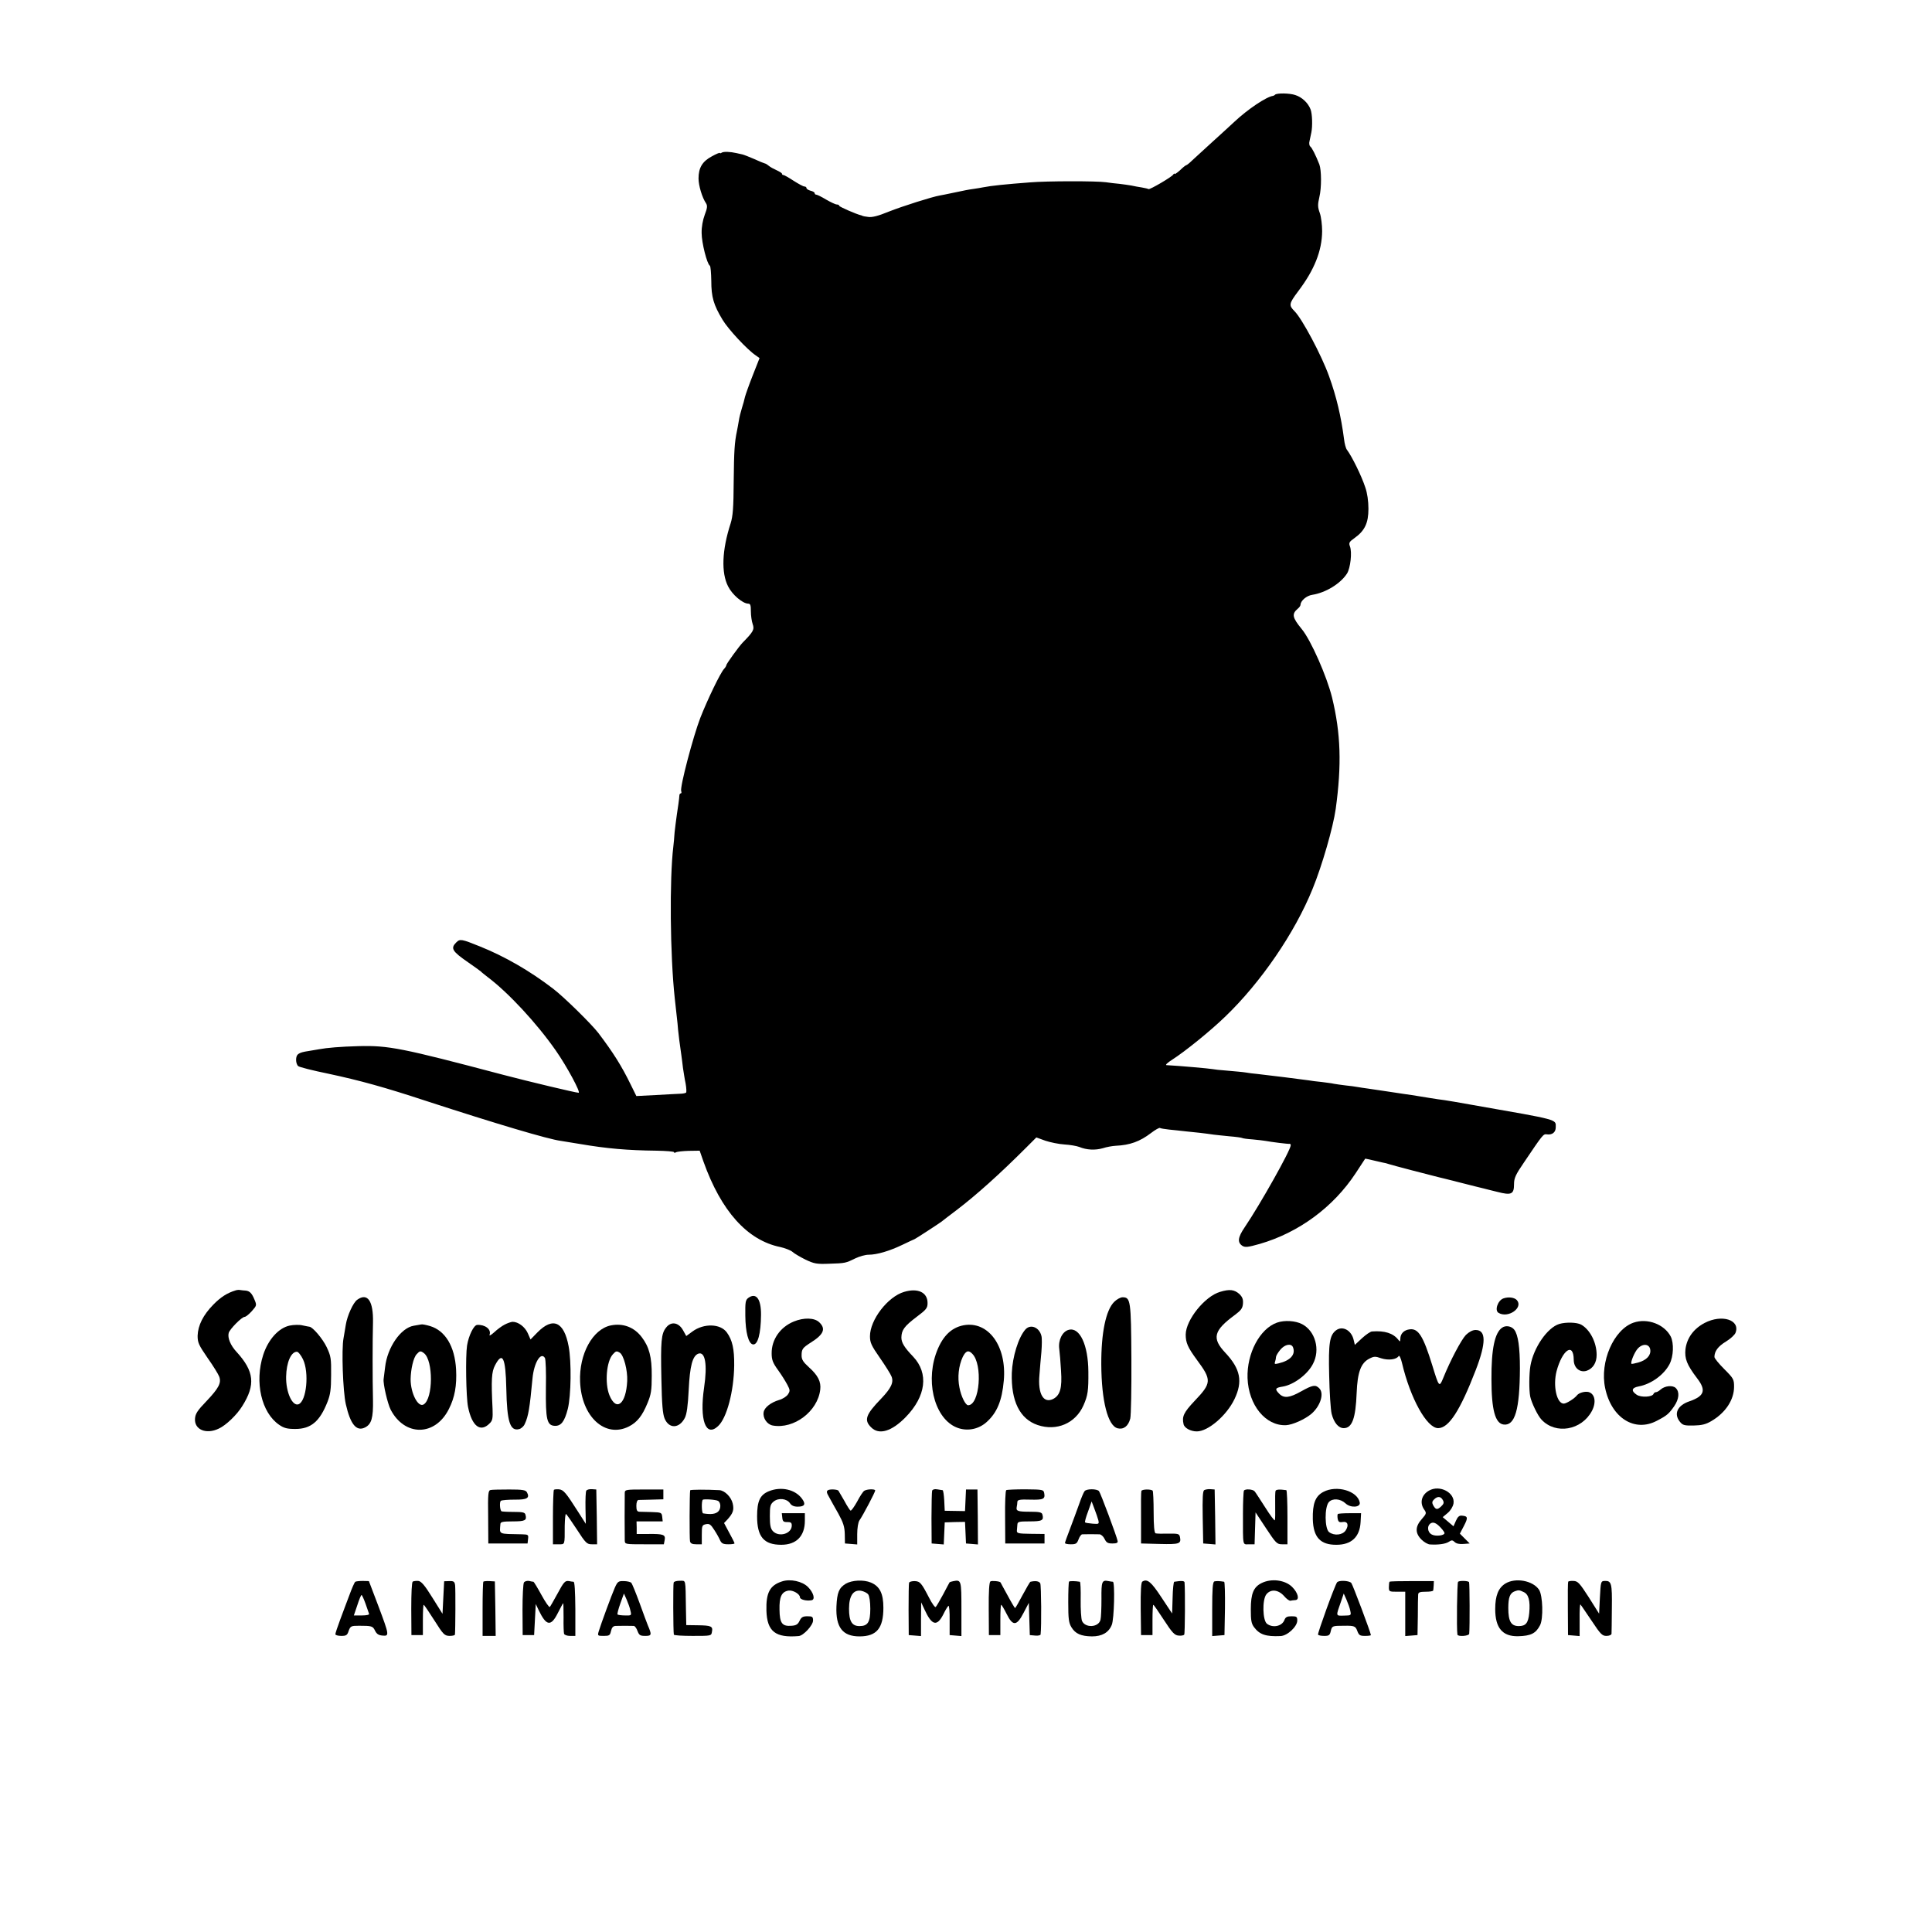 <?xml version="1.0" standalone="no"?>
<!DOCTYPE svg PUBLIC "-//W3C//DTD SVG 20010904//EN"
 "http://www.w3.org/TR/2001/REC-SVG-20010904/DTD/svg10.dtd">
<svg version="1.0" xmlns="http://www.w3.org/2000/svg"
 width="1181pt" height="1181pt" viewBox="0 0 1181 1181"
 preserveAspectRatio="xMidYMid meet">
<g transform="translate(0,1181) scale(0.1,-0.1)"
fill="#000000" stroke="none">
<path d="M7794 11231 c-3 -4 -9 -6 -12 -7 -40 -5 -154 -81 -237 -159 -27 -25
-90 -83 -140 -128 -49 -45 -103 -94 -119 -109 -16 -16 -32 -28 -35 -28 -3 0
-21 -14 -38 -31 -18 -16 -33 -26 -33 -22 0 4 -4 3 -8 -4 -9 -15 -143 -93 -151
-89 -3 2 -22 7 -41 10 -19 3 -48 8 -65 12 -16 3 -48 7 -70 10 -22 2 -60 6 -85
10 -57 8 -360 8 -465 -1 -145 -11 -235 -20 -285 -30 -13 -3 -40 -7 -60 -10
-36 -5 -44 -7 -135 -26 -27 -6 -59 -12 -70 -14 -47 -8 -227 -65 -313 -99 -63
-26 -102 -36 -125 -32 -17 2 -33 5 -34 6 -2 2 -6 3 -10 4 -27 6 -133 52 -133
58 0 5 -7 8 -15 8 -8 0 -37 14 -65 30 -28 17 -55 30 -60 30 -6 0 -10 4 -10 9
0 5 -11 12 -25 15 -14 4 -25 11 -25 16 0 6 -6 10 -13 10 -7 0 -36 16 -66 35
-29 19 -57 35 -62 35 -5 0 -9 3 -9 8 0 4 -15 13 -32 21 -18 8 -40 20 -48 27
-8 7 -19 14 -25 15 -5 1 -35 13 -65 27 -30 13 -63 26 -72 28 -10 2 -26 6 -36
8 -39 9 -78 10 -90 3 -6 -5 -12 -5 -12 -2 0 3 -22 -6 -49 -21 -58 -31 -81 -70
-81 -135 0 -43 22 -117 46 -152 9 -15 8 -28 -8 -70 -12 -32 -20 -75 -19 -112
0 -59 33 -189 50 -199 5 -3 8 -45 9 -93 0 -99 14 -147 69 -238 34 -57 150
-182 202 -217 l24 -17 -41 -104 c-23 -58 -44 -118 -48 -133 -3 -16 -12 -47
-19 -69 -7 -22 -16 -58 -19 -79 -4 -21 -8 -48 -11 -60 -15 -71 -18 -122 -20
-306 -1 -166 -5 -215 -19 -260 -53 -163 -58 -302 -15 -385 25 -50 88 -104 122
-105 14 0 17 -9 17 -47 0 -26 5 -61 11 -78 12 -33 4 -47 -62 -114 -22 -23 -99
-129 -99 -137 0 -4 -6 -15 -14 -23 -23 -25 -101 -187 -145 -299 -44 -114 -126
-425 -117 -448 3 -8 2 -14 -3 -14 -4 0 -8 -6 -8 -12 0 -7 -3 -31 -6 -53 -13
-84 -25 -181 -25 -195 0 -8 -3 -37 -6 -65 -24 -198 -20 -666 9 -930 2 -22 7
-67 11 -100 4 -33 8 -73 9 -90 3 -30 10 -88 20 -155 3 -19 7 -55 10 -79 4 -24
10 -67 16 -94 5 -28 6 -53 3 -56 -3 -3 -20 -7 -37 -7 -18 -1 -85 -4 -149 -8
l-118 -6 -34 69 c-57 117 -108 197 -198 316 -43 56 -213 223 -278 272 -142
109 -296 197 -445 257 -114 46 -123 48 -146 25 -36 -36 -26 -54 76 -124 39
-27 72 -51 75 -54 3 -4 21 -18 40 -33 128 -96 301 -283 417 -449 68 -97 155
-259 140 -259 -17 0 -302 68 -462 110 -620 164 -700 180 -885 175 -110 -3
-192 -10 -240 -19 -8 -1 -37 -6 -65 -11 -61 -9 -75 -19 -75 -55 0 -15 6 -32
13 -37 6 -6 89 -27 182 -46 197 -42 348 -84 600 -167 430 -140 746 -234 823
-244 15 -2 68 -11 117 -19 164 -28 290 -39 467 -41 60 -1 108 -5 108 -9 0 -5
5 -5 12 -1 6 4 42 8 78 9 l67 1 23 -66 c108 -303 268 -482 470 -523 30 -7 64
-20 75 -30 11 -10 47 -31 79 -47 53 -25 68 -28 145 -25 99 3 101 4 160 33 25
12 61 22 80 22 52 0 129 23 208 61 37 18 70 33 73 34 5 1 146 93 165 107 6 5
46 36 90 69 121 92 263 219 429 385 l61 61 55 -20 c30 -10 83 -21 117 -23 34
-2 74 -9 90 -15 46 -19 98 -21 144 -8 24 8 60 14 79 15 87 4 148 26 216 78 26
20 50 33 54 31 5 -3 30 -7 57 -10 26 -3 73 -7 103 -11 53 -5 117 -12 170 -20
14 -2 57 -6 95 -10 39 -3 73 -8 77 -10 4 -3 34 -7 65 -9 32 -3 67 -7 78 -9 37
-7 140 -20 148 -18 4 1 7 -3 7 -9 0 -29 -187 -362 -282 -502 -42 -62 -45 -92
-13 -113 17 -10 34 -8 105 12 239 69 451 225 588 434 31 47 56 86 57 87 0 1
18 -3 40 -8 22 -5 51 -12 65 -15 14 -2 32 -7 40 -10 13 -5 262 -70 300 -79 8
-2 71 -17 140 -35 69 -18 132 -33 140 -35 8 -2 46 -12 84 -21 85 -22 101 -14
101 47 0 37 9 58 62 135 114 169 117 173 138 170 33 -5 55 12 55 43 0 50 26
43 -505 136 -82 15 -161 28 -175 30 -14 1 -56 8 -95 14 -38 6 -86 14 -105 17
-19 2 -80 12 -135 20 -55 8 -116 17 -135 20 -19 2 -46 7 -60 9 -14 3 -47 7
-75 10 -27 3 -59 8 -71 10 -11 3 -45 7 -75 11 -30 3 -65 7 -79 10 -32 5 -259
33 -314 39 -23 2 -55 6 -71 9 -17 3 -66 7 -110 11 -44 3 -87 8 -95 10 -13 3
-202 20 -280 24 -8 1 8 16 35 33 81 52 234 176 324 263 218 209 426 513 534
780 59 144 126 377 142 490 37 270 31 461 -22 680 -32 130 -130 353 -186 420
-58 71 -62 92 -23 125 9 7 16 18 16 24 1 24 37 55 72 60 82 13 172 68 212 130
21 33 32 130 18 166 -8 21 -5 28 28 51 63 45 85 92 85 179 0 47 -7 96 -19 130
-23 71 -82 190 -112 230 -7 8 -15 38 -18 65 -18 138 -46 259 -92 386 -45 126
-164 350 -211 397 -36 36 -34 46 23 122 99 131 145 247 146 367 0 38 -6 87
-14 110 -13 36 -14 51 -3 98 14 57 13 165 0 200 -22 56 -46 104 -56 110 -5 4
-8 19 -4 33 3 15 8 38 11 52 8 38 6 115 -5 142 -15 39 -52 74 -93 87 -35 12
-113 13 -124 2z"/>
<path d="M1440 3922 c-52 -16 -91 -41 -136 -87 -62 -63 -94 -127 -96 -190 0
-42 6 -56 61 -136 34 -48 66 -100 71 -114 14 -38 -2 -70 -78 -150 -55 -57 -68
-77 -70 -107 -5 -67 68 -98 145 -61 44 20 111 84 144 138 82 130 73 213 -35
331 -37 40 -56 86 -48 116 6 23 80 98 97 98 7 0 27 16 44 35 31 35 31 36 16
72 -16 39 -30 52 -55 54 -8 0 -22 2 -30 3 -8 2 -22 1 -30 -2z"/>
<path d="M5527 3913 c-100 -29 -209 -171 -209 -271 0 -39 8 -57 61 -133 34
-49 66 -100 71 -114 14 -36 -3 -71 -64 -135 -94 -97 -106 -131 -61 -175 48
-49 126 -25 211 62 125 128 142 268 46 370 -54 56 -72 86 -72 117 1 46 18 69
93 126 60 45 67 54 67 85 0 65 -59 93 -143 68z"/>
<path d="M7458 3913 c-93 -27 -209 -171 -210 -261 0 -50 13 -79 68 -154 92
-124 91 -142 -14 -252 -66 -70 -78 -95 -67 -142 5 -23 43 -44 81 -44 69 0 182
97 230 197 52 108 37 185 -56 284 -84 89 -71 136 60 232 36 27 46 40 48 68 2
26 -3 40 -21 58 -31 28 -60 32 -119 14z"/>
<path d="M4574 3876 c-17 -13 -19 -26 -18 -108 1 -102 19 -171 46 -176 30 -6
49 65 50 180 1 98 -30 139 -78 104z"/>
<path d="M2184 3865 c-25 -17 -61 -97 -70 -152 -3 -21 -10 -58 -14 -83 -13
-67 -4 -325 14 -404 28 -123 65 -168 117 -142 40 20 51 58 49 169 -3 124 -3
363 0 472 3 132 -33 185 -96 140z"/>
<path d="M6811 3852 c-51 -50 -80 -190 -79 -382 1 -223 40 -376 100 -391 36
-9 65 13 77 59 5 20 8 186 7 367 -2 356 -5 375 -54 375 -13 0 -36 -13 -51 -28z"/>
<path d="M9190 3873 c-34 -12 -55 -73 -30 -88 58 -36 154 31 112 78 -15 16
-51 21 -82 10z"/>
<path d="M4853 3732 c-84 -34 -137 -111 -136 -195 0 -39 7 -58 39 -102 22 -30
47 -71 57 -90 17 -32 17 -38 4 -58 -8 -13 -33 -29 -55 -35 -50 -15 -90 -46
-94 -75 -6 -35 21 -75 56 -81 129 -23 274 86 290 219 6 49 -14 88 -70 138 -34
31 -44 46 -44 71 0 39 6 47 56 79 80 50 94 85 51 125 -29 27 -93 29 -154 4z"/>
<path d="M10420 3723 c-68 -36 -108 -92 -117 -160 -6 -58 8 -95 71 -178 57
-74 45 -109 -47 -141 -74 -25 -97 -77 -58 -125 17 -21 27 -24 83 -23 50 1 75
7 109 27 87 51 139 130 139 210 0 45 -3 51 -60 108 -33 33 -60 66 -60 74 0 35
22 65 70 94 28 17 54 41 59 54 30 79 -84 115 -189 60z"/>
<path d="M7806 3725 c-105 -37 -185 -188 -180 -339 6 -165 110 -293 235 -288
40 2 116 36 156 70 55 48 79 125 47 156 -23 23 -40 20 -110 -19 -71 -40 -105
-44 -134 -15 -29 29 -25 37 21 44 67 11 152 74 185 139 46 87 14 201 -67 243
-41 21 -107 25 -153 9z m98 -151 c17 -44 -16 -81 -88 -98 -24 -6 -27 -4 -22 9
3 9 6 23 6 30 0 7 12 27 26 44 28 34 68 41 78 15z"/>
<path d="M9986 3725 c-122 -42 -208 -240 -174 -400 38 -182 180 -272 316 -200
62 32 74 43 106 89 30 44 34 87 10 111 -19 19 -67 14 -93 -9 -10 -9 -22 -16
-28 -16 -6 0 -13 -5 -15 -10 -6 -20 -76 -24 -103 -6 -36 24 -31 43 12 51 76
14 155 71 189 137 24 47 27 127 7 168 -39 75 -142 114 -227 85z m102 -167 c4
-34 -24 -63 -74 -77 -21 -6 -39 -9 -41 -8 -8 8 19 73 39 94 31 33 72 28 76 -9z"/>
<path d="M3085 3713 c-16 -8 -45 -29 -64 -47 -21 -19 -32 -24 -28 -14 11 32
-28 62 -76 59 -21 -1 -52 -65 -62 -126 -10 -65 -6 -315 6 -375 24 -119 76
-158 132 -101 18 17 20 31 18 88 -9 180 -6 227 15 267 46 88 65 48 69 -143 4
-202 23 -261 78 -247 13 3 29 17 35 32 22 47 30 96 47 277 9 97 51 166 76 126
5 -8 8 -90 6 -184 -2 -193 6 -229 55 -231 38 -1 59 26 79 104 20 81 23 288 5
382 -28 151 -96 181 -190 86 l-43 -44 -17 39 c-18 39 -58 69 -93 69 -10 -1
-31 -8 -48 -17z"/>
<path d="M9532 3717 c-73 -22 -158 -145 -177 -257 -8 -46 -9 -148 -1 -187 8
-38 46 -117 69 -141 87 -93 245 -65 308 53 28 53 19 105 -21 116 -23 5 -58 -5
-70 -20 -15 -20 -65 -51 -81 -51 -43 0 -67 108 -44 198 35 131 104 179 105 70
0 -50 38 -81 80 -67 38 14 60 49 60 97 0 76 -41 155 -95 185 -26 14 -92 16
-133 4z"/>
<path d="M1771 3707 c-67 -14 -131 -84 -162 -179 -54 -167 -11 -354 98 -428
29 -20 49 -25 98 -25 96 0 150 46 197 166 17 43 22 76 22 164 1 100 -1 115
-27 170 -24 51 -86 124 -106 125 -3 0 -22 4 -41 8 -19 5 -55 4 -79 -1z m81
-206 c39 -81 22 -256 -27 -275 -38 -14 -78 74 -76 169 2 87 30 152 66 152 8 0
25 -21 37 -46z"/>
<path d="M2575 3714 c-5 -1 -26 -5 -46 -8 -79 -13 -162 -133 -175 -254 -4 -31
-8 -64 -9 -72 -4 -29 24 -149 43 -187 86 -165 272 -164 356 4 36 71 49 143 44
242 -8 141 -66 237 -159 265 -24 7 -48 12 -54 10z m17 -176 c57 -45 56 -277
-2 -313 -34 -21 -80 68 -80 154 1 61 17 132 37 153 19 21 24 22 45 6z"/>
<path d="M3734 3708 c-112 -23 -195 -176 -188 -344 8 -214 153 -347 298 -274
51 26 82 65 114 143 22 53 26 78 26 167 1 115 -16 177 -61 236 -46 61 -114 87
-189 72z m55 -167 c24 -16 48 -107 45 -173 -7 -142 -67 -190 -109 -86 -29 73
-18 206 21 249 19 21 23 22 43 10z"/>
<path d="M4072 3695 c-30 -37 -34 -83 -29 -315 3 -156 8 -214 20 -242 27 -63
89 -61 123 4 12 23 19 73 24 173 7 144 23 206 58 220 43 16 57 -66 36 -207
-29 -198 10 -306 85 -236 54 49 97 214 99 371 1 101 -11 155 -45 202 -39 54
-140 57 -210 6 l-38 -28 -20 36 c-27 48 -73 55 -103 16z"/>
<path d="M5891 3709 c-80 -15 -135 -73 -171 -178 -64 -192 4 -410 142 -452 58
-18 123 -4 170 39 63 57 93 130 104 252 19 211 -94 366 -245 339z m52 -174
c66 -65 46 -315 -25 -315 -16 0 -43 54 -53 108 -13 63 -5 133 20 187 19 38 35
44 58 20z"/>
<path d="M9182 3694 c-45 -31 -66 -131 -65 -314 0 -189 23 -272 75 -278 69 -8
98 92 99 344 0 128 -11 204 -34 235 -17 23 -53 29 -75 13z"/>
<path d="M6268 3683 c-43 -49 -79 -167 -83 -266 -5 -172 49 -281 158 -318 116
-39 231 10 280 120 27 61 31 91 30 206 -1 164 -53 274 -120 256 -39 -10 -65
-63 -58 -116 3 -22 8 -83 11 -135 7 -104 -5 -148 -47 -171 -60 -31 -96 30 -85
147 3 38 8 101 12 141 3 40 4 83 0 97 -13 53 -67 74 -98 39z"/>
<path d="M8167 3678 c-39 -30 -47 -77 -42 -275 2 -104 9 -210 15 -235 14 -55
42 -88 74 -88 51 0 73 59 79 215 5 127 26 184 78 210 27 14 36 15 72 2 44 -14
94 -8 107 14 4 6 13 -13 20 -42 51 -217 152 -399 221 -399 65 0 134 106 230
355 64 166 64 245 -1 245 -18 0 -39 -11 -59 -30 -28 -29 -95 -155 -139 -264
-24 -59 -26 -55 -67 79 -55 178 -85 226 -138 219 -35 -4 -57 -27 -57 -58 -1
-19 -2 -19 -13 -5 -31 39 -82 56 -160 50 -9 0 -37 -19 -61 -41 l-44 -41 -7 29
c-13 60 -68 90 -108 60z"/>
<path d="M2999 2702 c-15 -3 -17 -22 -15 -165 l1 -162 120 0 120 0 3 28 c3 25
1 27 -35 28 -152 3 -139 -3 -134 64 1 12 16 15 75 15 76 0 88 6 78 41 -3 14
-17 17 -74 17 -38 0 -71 2 -73 4 -10 10 -12 59 -3 64 6 4 44 7 84 7 77 -1 94
10 75 45 -8 14 -27 17 -108 17 -54 0 -105 -1 -114 -3z"/>
<path d="M3386 2703 c-3 -4 -6 -80 -6 -170 l0 -163 35 0 c39 0 37 -7 37 112 1
43 4 76 8 73 4 -2 34 -45 66 -94 54 -84 62 -91 92 -91 l32 0 -2 167 -3 168
-27 2 c-15 1 -30 -3 -34 -9 -4 -5 -6 -54 -5 -107 l2 -96 -48 75 c-74 116 -88
133 -116 136 -14 1 -28 0 -31 -3z"/>
<path d="M3819 2685 c-1 -28 -1 -265 0 -292 1 -23 3 -23 120 -23 l119 0 5 26
c6 33 -7 38 -99 37 l-72 0 0 39 -1 38 80 0 80 0 -3 28 c-3 26 -6 27 -63 29
-33 1 -68 2 -77 2 -14 1 -18 10 -18 36 0 21 5 35 13 36 6 0 44 1 82 2 l70 2 0
30 0 30 -117 0 c-111 0 -118 -1 -119 -20z"/>
<path d="M4219 2700 c-4 -17 -5 -298 -1 -312 3 -13 14 -18 38 -18 l34 0 0 59
c0 55 2 59 26 64 21 4 29 -2 50 -35 14 -21 30 -50 36 -64 9 -19 19 -24 50 -24
21 0 38 2 38 6 0 3 -14 32 -32 64 l-32 60 21 22 c34 38 41 58 32 97 -9 40 -49
80 -82 82 -75 4 -177 4 -178 -1z m171 -65 c17 -11 18 -47 1 -64 -16 -16 -44
-20 -93 -12 -9 1 -11 75 -2 83 6 6 82 1 94 -7z"/>
<path d="M4699 2694 c-53 -22 -71 -60 -71 -153 0 -125 41 -174 148 -174 92 0
144 53 144 147 l0 46 -71 0 -70 0 3 -27 c2 -23 8 -28 31 -27 21 0 27 -4 27
-21 0 -51 -79 -74 -116 -34 -14 16 -18 36 -18 91 0 62 3 73 24 90 29 23 79 18
99 -11 9 -14 24 -21 47 -21 43 0 51 15 27 48 -42 58 -129 77 -204 46z"/>
<path d="M5062 2701 c-11 -6 -10 -15 6 -42 10 -19 36 -65 57 -102 30 -55 38
-80 39 -125 l1 -57 38 -3 37 -3 0 63 c0 37 6 72 13 83 23 33 97 174 97 184 0
10 -50 9 -67 -2 -7 -4 -27 -34 -44 -67 -18 -32 -36 -57 -40 -54 -4 2 -22 30
-39 62 -18 31 -34 58 -35 60 -7 8 -52 10 -63 3z"/>
<path d="M5698 2698 c-2 -7 -4 -83 -4 -168 l1 -155 37 -3 37 -3 3 67 3 68 62
2 62 1 3 -66 3 -66 37 -3 36 -3 -1 168 -2 168 -35 0 -35 0 -3 -66 -3 -66 -62
1 -62 1 -3 63 c-2 34 -6 62 -10 63 -4 0 -19 3 -33 5 -16 3 -28 -1 -31 -8z"/>
<path d="M6151 2701 c-5 -3 -8 -78 -7 -166 l1 -160 120 0 120 0 0 29 0 29 -85
1 c-74 1 -85 3 -84 19 1 9 2 26 3 37 1 18 8 20 75 20 76 0 88 6 78 42 -3 13
-17 17 -73 17 -78 0 -89 4 -84 29 2 9 4 24 4 32 1 12 16 15 78 13 81 -2 93 3
86 40 -4 21 -9 22 -114 23 -60 0 -113 -2 -118 -5z"/>
<path d="M6630 2695 c-6 -7 -21 -43 -34 -81 -14 -38 -38 -105 -55 -149 -17
-44 -31 -83 -31 -87 0 -5 16 -8 36 -8 31 0 37 4 47 30 6 17 16 30 22 31 14 1
86 1 107 0 9 -1 23 -13 30 -28 11 -23 20 -28 48 -28 26 0 34 4 32 15 -6 30
-105 295 -114 305 -13 15 -76 15 -88 0z m84 -178 c5 -23 4 -24 -35 -21 -23 2
-44 5 -46 8 -3 2 5 32 18 66 l22 62 17 -45 c10 -25 20 -56 24 -70z"/>
<path d="M6977 2696 c-2 -6 -3 -81 -2 -166 l0 -155 114 -3 c121 -3 132 1 124
42 -4 20 -10 22 -71 21 -37 -1 -72 0 -78 2 -8 3 -12 45 -12 130 0 68 -3 128
-6 131 -11 10 -65 9 -69 -2z"/>
<path d="M7361 2701 c-9 -6 -11 -48 -9 -167 l3 -159 38 -3 37 -3 -2 168 -3
168 -26 2 c-14 1 -31 -2 -38 -6z"/>
<path d="M7604 2698 c-3 -5 -6 -69 -6 -141 0 -205 -3 -187 37 -187 l34 0 3 98
3 97 64 -97 c60 -91 67 -98 98 -98 l33 0 0 165 c0 91 -3 165 -7 166 -43 6 -63
4 -66 -5 -2 -6 -3 -47 -2 -91 1 -44 0 -84 -2 -88 -3 -4 -30 32 -60 80 -31 48
-59 92 -64 97 -11 13 -58 16 -65 4z"/>
<path d="M8089 2690 c-49 -26 -66 -72 -64 -167 3 -110 46 -157 145 -156 91 0
142 48 147 138 l3 55 -69 0 c-37 0 -70 -2 -73 -5 -3 -3 -3 -16 -1 -29 4 -19
10 -23 29 -20 32 6 41 -18 20 -51 -19 -29 -70 -34 -101 -11 -28 20 -29 154 -2
184 23 25 71 21 102 -8 31 -29 92 -25 87 5 -13 71 -141 109 -223 65z"/>
<path d="M8735 2698 c-46 -26 -58 -75 -29 -116 15 -21 14 -25 -15 -58 -41 -46
-41 -86 -2 -125 16 -16 40 -30 53 -30 51 -3 94 3 114 16 18 12 23 11 36 -1 10
-10 29 -14 54 -12 l38 3 -30 30 -30 30 25 48 c26 50 24 59 -12 62 -16 2 -26
-6 -37 -31 l-15 -34 -33 28 -33 28 30 25 c18 15 32 38 36 58 11 66 -84 117
-150 79z m85 -58 c8 -15 6 -23 -11 -39 -24 -22 -33 -20 -49 9 -7 14 -6 23 6
34 21 21 41 20 54 -4z m-3 -180 c7 -8 13 -18 13 -22 0 -14 -52 -21 -76 -9 -29
13 -33 55 -7 70 18 10 40 -3 70 -39z"/>
<path d="M2172 2141 c-5 -3 -21 -40 -36 -81 -16 -41 -41 -110 -57 -152 -16
-43 -29 -82 -29 -88 0 -5 16 -10 36 -10 30 0 37 4 45 30 11 30 15 32 64 32 77
0 84 -2 97 -29 10 -21 22 -29 46 -31 43 -4 42 2 -26 183 l-57 150 -37 1 c-20
0 -41 -2 -46 -5z m62 -133 c10 -29 20 -57 22 -63 3 -6 -16 -10 -44 -10 l-49 0
21 62 c11 35 23 63 26 63 3 0 14 -24 24 -52z"/>
<path d="M2523 2142 c-6 -4 -9 -70 -9 -167 l1 -160 35 0 35 0 0 93 c0 50 2 92
5 92 3 0 32 -43 65 -95 55 -87 62 -94 93 -95 17 0 32 3 33 8 3 28 4 282 1 302
-3 22 -9 26 -35 25 l-32 -1 -5 -99 -5 -100 -62 99 c-47 76 -68 100 -86 102
-13 1 -28 -1 -34 -4z"/>
<path d="M2955 2142 c-3 -3 -5 -79 -5 -169 l0 -163 40 0 40 0 -2 167 -3 166
-33 2 c-18 1 -34 -1 -37 -3z"/>
<path d="M3203 2137 c-5 -6 -9 -82 -9 -167 l1 -155 35 0 35 0 5 95 5 95 19
-40 c46 -95 74 -99 116 -15 17 33 31 60 33 60 1 0 2 -39 2 -88 -1 -48 1 -93 3
-99 2 -7 19 -13 36 -13 l33 0 0 165 c-1 109 -4 165 -11 166 -6 0 -18 2 -27 4
-25 4 -32 -4 -73 -80 -21 -38 -41 -74 -45 -78 -4 -4 -27 29 -51 73 -24 44 -46
80 -49 81 -3 0 -16 2 -27 5 -12 2 -26 -2 -31 -9z"/>
<path d="M3758 2104 c-19 -43 -83 -217 -98 -266 -8 -27 -7 -28 30 -28 35 0 39
3 45 30 5 22 13 30 28 31 24 1 95 1 112 0 6 -1 16 -14 22 -31 10 -26 16 -30
48 -30 39 0 40 7 15 65 -5 11 -27 72 -50 135 -23 63 -46 119 -51 125 -6 5 -26
10 -46 10 -33 1 -38 -3 -55 -41z m96 -141 c7 -28 6 -29 -33 -28 -22 0 -43 3
-46 6 -3 3 5 33 17 67 l22 61 17 -38 c9 -21 20 -51 23 -68z"/>
<path d="M4118 2136 c-4 -9 -3 -298 1 -318 0 -5 52 -8 115 -8 114 0 114 0 118
25 7 34 -5 39 -87 40 l-70 1 -2 99 c-3 190 1 171 -37 172 -19 0 -36 -4 -38
-11z"/>
<path d="M4780 2143 c-74 -24 -98 -69 -95 -179 4 -127 55 -167 197 -155 29 2
88 66 88 95 0 23 -4 26 -34 26 -28 0 -37 -5 -48 -27 -10 -22 -21 -29 -48 -31
-59 -5 -74 15 -75 98 -2 79 13 110 55 117 27 4 70 -21 70 -41 0 -14 41 -24 71
-18 24 4 12 47 -22 81 -35 35 -108 51 -159 34z"/>
<path d="M5170 2129 c-42 -26 -53 -54 -57 -139 -5 -128 38 -183 141 -183 105
0 146 50 146 175 0 87 -22 131 -76 154 -45 19 -116 15 -154 -7z m137 -65 c8
-11 13 -47 13 -88 0 -82 -15 -106 -66 -106 -46 0 -64 29 -64 106 0 79 26 117
73 110 17 -3 37 -13 44 -22z"/>
<path d="M5557 2135 c-2 -5 -3 -80 -3 -165 l1 -155 38 -3 37 -3 0 103 1 103
21 -45 c44 -96 75 -104 113 -31 13 27 28 52 33 55 4 2 8 -37 7 -87 l0 -92 36
-3 36 -3 0 165 c0 175 -1 180 -48 171 -12 -2 -23 -6 -24 -7 -1 -2 -19 -34 -39
-73 -21 -38 -41 -74 -46 -78 -4 -5 -22 20 -40 55 -48 93 -56 102 -90 103 -16
0 -31 -4 -33 -10z"/>
<path d="M6054 2143 c-7 -5 -11 -62 -10 -168 l1 -160 35 0 35 0 0 93 c0 50 2
92 5 92 3 0 18 -25 33 -55 38 -77 62 -76 104 6 l32 61 3 -98 3 -99 33 -3 c17
-2 33 2 33 7 6 48 4 299 -2 312 -7 14 -29 17 -60 10 -3 0 -24 -37 -48 -81 -23
-44 -44 -80 -46 -80 -2 0 -23 35 -46 78 -23 42 -43 78 -43 79 -4 7 -53 12 -62
6z"/>
<path d="M6535 2142 c-3 -3 -5 -60 -5 -126 0 -103 3 -126 20 -154 24 -39 58
-54 125 -55 61 0 102 23 121 70 15 35 20 262 7 264 -5 0 -16 2 -27 4 -40 8
-44 -2 -43 -108 0 -56 -2 -114 -6 -129 -12 -47 -94 -51 -113 -6 -5 13 -9 71
-8 131 1 59 -1 107 -5 108 -29 5 -62 5 -66 1z"/>
<path d="M6983 2142 c-8 -5 -11 -56 -10 -167 l2 -160 35 0 35 0 0 92 c0 51 2
93 5 93 3 0 32 -42 65 -93 50 -77 65 -93 89 -95 16 -2 32 1 35 6 5 8 6 268 2
319 -1 10 -19 11 -63 4 -4 0 -9 -45 -10 -98 l-3 -96 -65 98 c-63 96 -87 116
-117 97z"/>
<path d="M7423 2143 c-10 -4 -13 -47 -13 -169 l0 -165 38 3 37 3 3 163 c1 89
-1 163 -5 163 -28 5 -50 5 -60 2z"/>
<path d="M7712 2133 c-49 -24 -66 -64 -66 -160 0 -68 3 -87 20 -110 34 -45 72
-58 161 -54 42 1 103 58 103 95 0 23 -4 26 -35 26 -28 0 -37 -5 -44 -24 -15
-37 -70 -49 -106 -22 -27 20 -30 147 -4 180 27 34 73 29 108 -10 14 -17 32
-30 39 -29 6 2 20 3 31 4 26 2 16 44 -20 80 -43 43 -127 54 -187 24z"/>
<path d="M8173 2137 c-16 -24 -120 -312 -116 -319 2 -5 19 -8 38 -8 29 0 34 4
40 30 7 31 10 32 80 32 64 1 71 -2 82 -32 10 -26 16 -30 47 -30 20 0 36 2 36
5 0 13 -112 311 -120 319 -15 15 -78 17 -87 3z m81 -173 c6 -29 6 -29 -39 -30
-51 -1 -50 -6 -17 88 l16 47 17 -38 c9 -21 20 -51 23 -67z"/>
<path d="M8494 2141 c-2 -2 -4 -17 -4 -33 0 -27 2 -28 50 -28 l50 0 0 -136 0
-135 38 3 37 3 2 115 c0 63 1 123 2 133 1 13 10 17 46 17 25 0 46 3 46 8 1 4
2 18 3 32 l1 25 -133 0 c-73 0 -135 -1 -138 -4z"/>
<path d="M8913 2141 c-6 -5 -10 -285 -4 -323 2 -14 71 -9 72 5 4 42 3 310 -1
316 -6 8 -56 10 -67 2z"/>
<path d="M9202 2130 c-43 -27 -62 -74 -62 -156 0 -115 44 -168 140 -166 78 2
108 17 134 67 21 40 17 182 -6 217 -37 56 -144 76 -206 38z m112 -52 c30 -13
41 -54 34 -128 -6 -61 -21 -80 -64 -80 -47 0 -64 29 -64 110 0 66 10 92 40
103 23 8 27 8 54 -5z"/>
<path d="M9586 2141 c-2 -3 -3 -78 -2 -166 l1 -160 36 -3 35 -3 0 100 c-1 55
2 97 5 93 4 -4 34 -49 68 -99 55 -83 65 -93 91 -93 17 0 30 6 31 13 0 6 2 77
2 156 2 154 -2 169 -45 167 -22 -1 -23 -5 -28 -100 l-5 -100 -63 100 c-56 87
-67 99 -93 100 -16 1 -31 -1 -33 -5z"/>
</g>
</svg>
